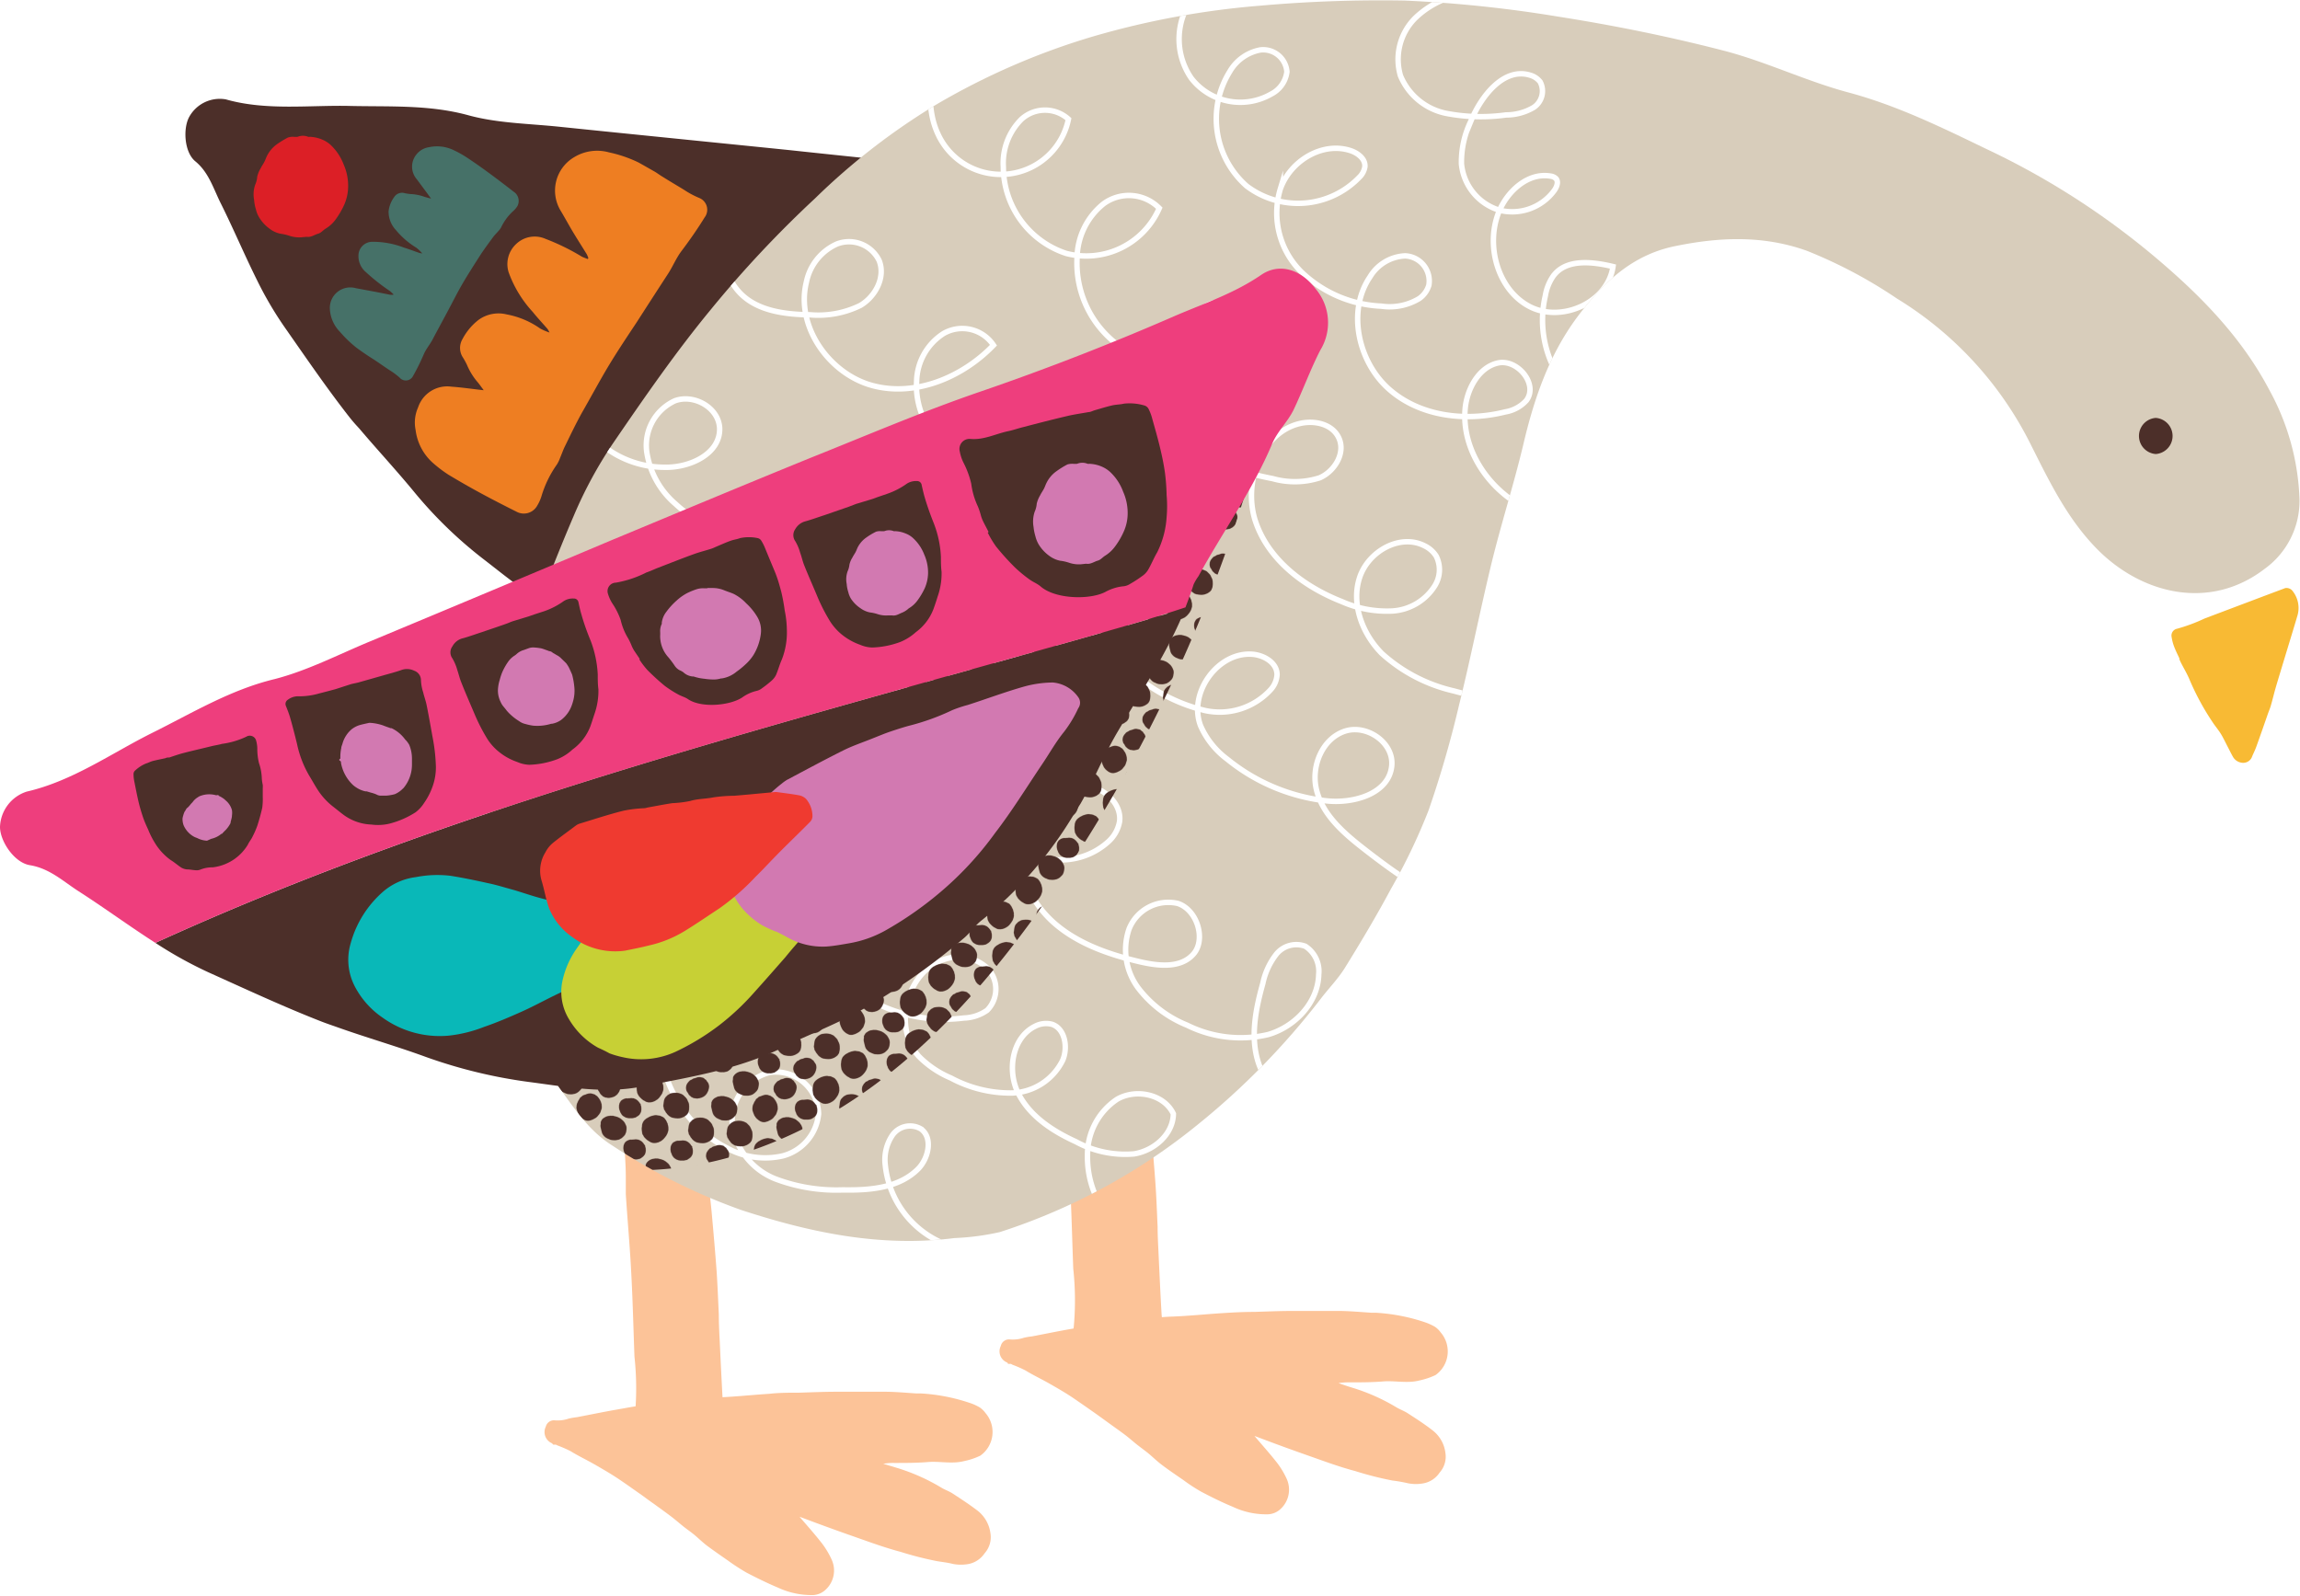 <?xml version="1.0" encoding="UTF-8"?><svg xmlns="http://www.w3.org/2000/svg" xmlns:xlink="http://www.w3.org/1999/xlink" height="170.1" preserveAspectRatio="xMidYMid meet" version="1.0" viewBox="0.0 1.0 245.1 170.1" width="245.1" zoomAndPan="magnify"><defs><clipPath id="a" transform="translate(0 1.01)"><path d="M154.31,27c-.28-2.28-1.67-4-3.83-3.76-3.07.35-6-.19-9-.45-6.67-.56-13.27-1.4-19.84-2.52-5.63-1-11.34-1.48-17-2.11C97.83,17.41,91,16.73,84.24,16c-8.24-.84-16.48-1.66-24.72-2.51-3.21-.33-6.52-.37-9.59-1.21-4.18-1.15-8.43-.9-12.68-1s-8.88.53-13.19-.7a3.72,3.72,0,0,0-3.88,1.84c-.7,1.23-.55,3.79.63,4.76,1.46,1.2,1.93,2.93,2.74,4.53,1.34,2.69,2.52,5.49,3.86,8.18a38.32,38.32,0,0,0,2.94,5c2.26,3.23,4.49,6.5,6.91,9.59.31.39.64.77,1,1.15,2,2.36,4.06,4.57,6,6.94a45.74,45.74,0,0,0,7.48,7.18c2.78,2.15,5.49,4.47,8.88,5.56,4.65,1.51,9.25,3.22,14.27,3.21,2.42.14,4.82.42,7.24.4A60.72,60.72,0,0,0,94.2,67.43c.8-.17,1.57-.61,2.36-.74a38.24,38.24,0,0,0,12.79-5c.33-.18.64-.38,1-.58,2.19-1.4,4.22-3.14,6.44-4.53,3.93-2.45,8-4.65,11.57-7.7.61-.52,1.21-1.05,1.78-1.63a4.65,4.65,0,0,1,.78-.48c4.13-2.76,8.56-5,12.45-8.18,1-.82,2.3-1.18,3.35-1.94,1.75-1.26,3.34-2.77,5.1-4A5.48,5.48,0,0,0,154.31,27Z" fill="#4c2f29"/></clipPath><clipPath id="b" transform="translate(0 1.01)"><path d="M211.6,15.83a82.53,82.53,0,0,1,18.69,12.1c4.56,3.91,8.69,8.21,11.54,13.62a25.94,25.94,0,0,1,3.22,11.71,8.94,8.94,0,0,1-3.68,7.33c-5.9,4.56-13.18,2.69-17.87-2.06-3.24-3.28-5.16-7.33-7.18-11.34a38.14,38.14,0,0,0-14.17-15.38,50.45,50.45,0,0,0-9.6-5.09c-4.65-1.67-9.34-1.47-14.08-.49-4.57.94-7.66,3.91-10.36,7.51-3.06,4.1-4.66,8.81-5.81,13.76-1,4.16-2.3,8.23-3.32,12.37-1.23,5.05-2.23,10.16-3.48,15.2a112.37,112.37,0,0,1-3.27,11.3,63.21,63.21,0,0,1-4,8.35c-1.53,2.86-3.2,5.66-4.91,8.42-.74,1.19-1.75,2.21-2.6,3.33a79.41,79.41,0,0,1-13,13.31,65,65,0,0,1-21.16,11.52,26.6,26.6,0,0,1-4.84.64c-7.84,1-15.32-.56-22.76-3a63.22,63.22,0,0,1-13.66-6.83c-2.89-1.79-4.47-4.63-6.43-7.18-2.65-3.45-3.76-7.58-5-11.7-2-6.8-1.83-13.77-1.61-20.72a39.64,39.64,0,0,1,3.08-12.9c1.9-4.91,3.74-9.85,5.82-14.69a45.32,45.32,0,0,1,4.17-7.69c3.34-4.88,6.71-9.76,10.46-14.3a118.57,118.57,0,0,1,11.07-11.8,70.78,70.78,0,0,1,12.92-10,75,75,0,0,1,16.72-7.26A89,89,0,0,1,134.24.6,145.23,145.23,0,0,1,149.7.05a137.12,137.12,0,0,1,16.4,1.72c5.91.93,11.8,2.12,17.59,3.62,4.52,1.17,8.8,3.26,13.31,4.46C202.14,11.23,206.86,13.54,211.6,15.83Z" fill="#d8cdbb"/></clipPath><pattern data-name="Unnamed Pattern 2" height="309.84" id="c" patternTransform="matrix(.03 .03 -.03 .03 86.1 -209.97)" patternUnits="userSpaceOnUse" preserveAspectRatio="xMidYMid meet" width="315" xlink:actuate="onLoad" xlink:show="other" xlink:type="simple" xmlns:xlink="http://www.w3.org/1999/xlink"><path d="M0 0H315V309.84H0z" fill="none"/><path d="M115.27,2.43a55.24,55.24,0,0,1,6,.76,58.8,58.8,0,0,1,6,2,6.23,6.23,0,0,0,1.36.5A4.84,4.84,0,0,1,131.51,7a12.09,12.09,0,0,0,1.52.89L134.82,9c.55.32,1.11.64,1.64,1A11.74,11.74,0,0,1,138,11.1c1.76,1.65,3.52,3.31,5.22,5A11,11,0,0,1,144.52,18c.48.76,1,1.51,1.39,2.31.79,1.57,1.51,3.17,2.24,4.76a14.6,14.6,0,0,1,.68,1.81,68.44,68.44,0,0,1,2,12.41,34,34,0,0,1-.81,9.3,29.34,29.34,0,0,1-1.43,4.8,28.24,28.24,0,0,1-9.47,13.39,20.21,20.21,0,0,1-8.39,3.53,4.8,4.8,0,0,0-.63.15c-5.18,1.85-10.59,1.87-16,1.66-2.33-.09-4.6-1.06-6.93-1.51A13.55,13.55,0,0,1,101.69,68c-3.78-2.82-7.68-5.53-10.48-9.47-1.18-1.66-2.62-3.14-3.82-4.79a19.83,19.83,0,0,1-1.78-3.23,25.74,25.74,0,0,1-1.17-3,21.23,21.23,0,0,1-1-7,36.34,36.34,0,0,1,1.51-9.21A62.29,62.29,0,0,1,87,25,55,55,0,0,1,92.62,14.9,18.89,18.89,0,0,1,98.2,9.64a15.7,15.7,0,0,0,2-1.65,16.69,16.69,0,0,1,6-3.31c1.53-.51,3.06-1,4.55-1.67A12.4,12.4,0,0,1,115.27,2.43Z" fill="#4c2f29"/><path d="M34.83,23.14c1.13,0,2.26,0,3.39,0a19.16,19.16,0,0,1,8,1.53c2.14.87,4.37,1.55,6.51,2.43,3.35,1.39,6,3.84,8.58,6.26a42.15,42.15,0,0,1,7.53,9.26,18.2,18.2,0,0,1,2.47,12.11,37.18,37.18,0,0,1-5,14.22,32.2,32.2,0,0,1-5.53,6.5,61.11,61.11,0,0,1-5.86,4.81c-3.09,2.31-6.33,4.29-10.3,4.67a1.57,1.57,0,0,0-.48.09c-1.72.8-3.58.54-5.38.74-2,.23-4-.48-5.94-.54a27.09,27.09,0,0,1-7.23-1.52,2.36,2.36,0,0,0-.63-.13,10.38,10.38,0,0,1-6.66-2.89,13.77,13.77,0,0,0-2.53-1.4,9.42,9.42,0,0,1-3.38-3.17c-1.29-1.91-2.74-3.73-4.19-5.53-3.54-4.35-5.94-9.1-5.68-14.89.05-1,0-2,0-3.07a11,11,0,0,1,1.06-5,2.09,2.09,0,0,0,.2-.77A15.71,15.71,0,0,1,7,39.52a53.4,53.4,0,0,1,6.88-8,34.68,34.68,0,0,1,7.23-5.11,49.47,49.47,0,0,1,7-2.82,15.62,15.62,0,0,1,4.47-.46c.75-.05,1.51,0,2.27,0Z" fill="#4c2f29"/><path d="M277.5,67.79A20.93,20.93,0,0,1,266.17,65c-3.77-2.19-7.5-4.45-11.14-6.84a14.52,14.52,0,0,1-4.82-4.7,23.67,23.67,0,0,0-3.32-3.65,4.12,4.12,0,0,1-.68-.89A19,19,0,0,1,244,37.75a36.84,36.84,0,0,1,2.94-10,13.53,13.53,0,0,1,1.43-2.32c.58-.85,1.3-1.6,1.83-2.47a18.82,18.82,0,0,1,4.21-4.64c.28-.24.5-.55.76-.82a7.31,7.31,0,0,1,1.35-1.37c3.27-2,6.46-4.11,9.88-5.77a33.72,33.72,0,0,1,12.71-3.32c3-.17,6-.57,9,.13a45.14,45.14,0,0,1,9.85,3.1,20.5,20.5,0,0,1,6.83,5.6c2.33,2.89,4.66,5.81,6,9.36a17.51,17.51,0,0,1,1.41,6.26c0,1.78.06,3.55,0,5.32A29.38,29.38,0,0,1,310,46.75a19.24,19.24,0,0,1-1.58,2.78A31.75,31.75,0,0,1,301.47,58c-.83.69-1.63,1.42-2.42,2.15-2.59,2.42-5.84,3.61-9.05,4.88-1.55.61-3.1,1.26-4.69,1.76A21.52,21.52,0,0,1,277.5,67.79Z" fill="#4c2f29"/><path d="M198.81,75.07c-.93.1-1.94.22-2.95.3a17.66,17.66,0,0,1-7-.92A26.52,26.52,0,0,0,184,73.38c-2.41-.3-4.3-1.59-6.26-2.81-2.54-1.59-4.23-4-5.89-6.34A14.59,14.59,0,0,1,170,59.8a22.27,22.27,0,0,1-1-5.39c-.1-2.8-.79-5.65.6-8.42a13.7,13.7,0,0,0,1.2-4.51c.21-1.81,1.25-3.19,2-4.72.57-1.2,1.39-2.28,2-3.46s1-2.36,1.6-3.5a17.94,17.94,0,0,1,5.53-6.21,49.69,49.69,0,0,1,6.48-3.93,8.94,8.94,0,0,1,3.15-.39,13.26,13.26,0,0,0,2.38-.2,8.23,8.23,0,0,1,6,.23,2.37,2.37,0,0,0,.94.2,20.09,20.09,0,0,1,7.08,1.57A16.27,16.27,0,0,1,212.65,24c3.46,3,5.63,6.86,7.44,11a29.36,29.36,0,0,1,2.55,12.25,25.37,25.37,0,0,1-2.18,9.87A44.41,44.41,0,0,1,215.15,66a19.06,19.06,0,0,1-5.31,4.66c-1.45.92-2.57,2.39-4.3,2.82C203.32,74,201.35,75.53,198.81,75.07Z" fill="#4c2f29"/><path d="M192,295.71c-3.61-.41-6.92-.73-9.95-2.39-1.36-.74-2.91-1.13-4.3-1.84a26.7,26.7,0,0,1-12.5-12.82,6.75,6.75,0,0,1-.48-1.37c-.5-2.3-1.35-4.57-1-7a28.11,28.11,0,0,1,.82-3.61c.31-1.08.7-2.15,1.11-3.2a10.6,10.6,0,0,1,.81-1.57c.37-.65.84-1.25,1.16-1.93a6.77,6.77,0,0,1,2.09-2.37,24.08,24.08,0,0,0,3-3.36c.7-.81,1.41-1.61,2.12-2.41a4.38,4.38,0,0,0,.66-.71c1.34-2.4,3.72-3.72,5.74-5.39a15.4,15.4,0,0,1,3.91-1.89c5.51-2.33,11.17-1.85,16.85-.79.66.13,1.26.49,2-.07.42-.33,1-.05,1.06.57s.5.77.94,1a29.21,29.21,0,0,1,5.77,3.54c.79.64,1.53,1.34,2.26,2.06,3.25,3.2,5.76,6.88,6.63,11.43a19.7,19.7,0,0,1,.3,5.78c-.32,2.77-1,5.5-1.61,8.24a2.18,2.18,0,0,1-.3.74c-1.78,2.75-3.19,5.75-5.65,8-1.5,1.39-2.88,2.91-4.32,4.37a7.68,7.68,0,0,1-.59.55,26.83,26.83,0,0,1-11.77,5.78C195.1,295.41,193.43,295.53,192,295.71Z" fill="#4c2f29"/><path d="M190.5,160.49a57.78,57.78,0,0,1,6.05.75,61.64,61.64,0,0,1,6,2,5.5,5.5,0,0,0,1.35.49,5,5,0,0,1,2.88,1.35,10.81,10.81,0,0,0,1.52.89l1.79,1.06c.54.33,1.1.64,1.64,1a10.81,10.81,0,0,1,1.56,1.12c1.77,1.65,3.52,3.31,5.22,5a10.52,10.52,0,0,1,1.27,1.86,25.8,25.8,0,0,1,1.4,2.31c.78,1.57,1.51,3.16,2.23,4.76a13.16,13.16,0,0,1,.68,1.81,68.44,68.44,0,0,1,2,12.41,33.69,33.69,0,0,1-.8,9.3,30.36,30.36,0,0,1-1.43,4.8,28.26,28.26,0,0,1-9.48,13.39,20.28,20.28,0,0,1-8.38,3.52,4.47,4.47,0,0,0-.63.16c-5.19,1.84-10.59,1.87-16,1.66-2.32-.09-4.6-1.07-6.92-1.51a13.6,13.6,0,0,1-5.52-2.6c-3.78-2.81-7.68-5.53-10.48-9.46-1.18-1.66-2.61-3.14-3.81-4.79a20.25,20.25,0,0,1-1.78-3.23,22.6,22.6,0,0,1-1.17-3,21.27,21.27,0,0,1-1-7,36.94,36.94,0,0,1,1.51-9.22,65.64,65.64,0,0,1,2-6.28A54.4,54.4,0,0,1,167.85,173a18.68,18.68,0,0,1,5.59-5.26,16.44,16.44,0,0,0,2-1.65,16.46,16.46,0,0,1,6-3.31c1.53-.51,3.05-1.06,4.54-1.67A12.21,12.21,0,0,1,190.5,160.49Z" fill="#4c2f29"/><path d="M275.83,85.87c1.13,0,2.27,0,3.4,0a19.12,19.12,0,0,1,8,1.53c2.15.87,4.37,1.55,6.51,2.43,3.36,1.39,6,3.84,8.58,6.26a42.49,42.49,0,0,1,7.54,9.26,18.25,18.25,0,0,1,2.46,12.11,37.16,37.16,0,0,1-5,14.22,31.93,31.93,0,0,1-5.54,6.5,62.25,62.25,0,0,1-5.85,4.81c-3.1,2.31-6.34,4.29-10.31,4.67a1.24,1.24,0,0,0-.47.1c-1.73.79-3.58.53-5.39.73-2,.23-3.95-.48-5.93-.54a27.17,27.17,0,0,1-7.24-1.52,2.28,2.28,0,0,0-.63-.13,10.33,10.33,0,0,1-6.65-2.89,13.86,13.86,0,0,0-2.54-1.4,9.41,9.41,0,0,1-3.38-3.17c-1.29-1.91-2.73-3.73-4.19-5.53-3.53-4.35-5.94-9.1-5.67-14.89,0-1,0-2,0-3.07a11,11,0,0,1,1.05-5,2.32,2.32,0,0,0,.21-.77,15.69,15.69,0,0,1,3.22-7.3,54,54,0,0,1,6.88-8,34.68,34.68,0,0,1,7.23-5.11,50,50,0,0,1,7-2.82,15.65,15.65,0,0,1,4.47-.46c.76,0,1.51,0,2.27,0Z" fill="#4c2f29"/><path d="M115.81,299.44a20.93,20.93,0,0,1-11.33-2.76c-3.77-2.18-7.5-4.45-11.14-6.84a14.52,14.52,0,0,1-4.82-4.7,24.12,24.12,0,0,0-3.31-3.65,3.87,3.87,0,0,1-.69-.89,19,19,0,0,1-2.25-11.2,36.84,36.84,0,0,1,2.94-10,13.53,13.53,0,0,1,1.43-2.32c.58-.84,1.31-1.59,1.83-2.47A18.82,18.82,0,0,1,92.68,250c.28-.24.5-.55.76-.82a7.31,7.31,0,0,1,1.35-1.37c3.27-2,6.46-4.11,9.88-5.77a33.72,33.72,0,0,1,12.71-3.32c3-.17,6-.57,9,.13a45.78,45.78,0,0,1,9.84,3.1,20.5,20.5,0,0,1,6.83,5.6c2.33,2.89,4.66,5.81,6,9.36a17.51,17.51,0,0,1,1.41,6.26c0,1.78.06,3.55,0,5.32a29.33,29.33,0,0,1-2.18,9.91,19.34,19.34,0,0,1-1.58,2.79,31.71,31.71,0,0,1-6.93,8.45c-.83.69-1.63,1.42-2.42,2.15-2.59,2.42-5.84,3.61-9,4.88-1.56.61-3.11,1.26-4.7,1.76A21.52,21.52,0,0,1,115.81,299.44Z" fill="#4c2f29"/><path d="M40.75,231c-.92.1-1.93.22-2.94.31a17.88,17.88,0,0,1-7-.93,26.34,26.34,0,0,0-4.89-1.07c-2.41-.29-4.3-1.59-6.26-2.81-2.54-1.59-4.23-4-5.89-6.34A14.59,14.59,0,0,1,12,215.72a23.29,23.29,0,0,1-1-5.38c-.09-2.81-.79-5.66.6-8.43a13.46,13.46,0,0,0,1.2-4.51c.21-1.81,1.26-3.18,2-4.72.57-1.2,1.39-2.28,2-3.46s1-2.36,1.6-3.5a17.92,17.92,0,0,1,5.52-6.21,49.14,49.14,0,0,1,6.49-3.93,9.15,9.15,0,0,1,3.15-.39,13.15,13.15,0,0,0,2.37-.2,8.28,8.28,0,0,1,6,.23,2.38,2.38,0,0,0,1,.2A20.31,20.31,0,0,1,49.82,177a16.27,16.27,0,0,1,4.77,2.94c3.47,3,5.64,6.86,7.44,11a29.21,29.21,0,0,1,2.55,12.25,25.37,25.37,0,0,1-2.18,9.87,44.37,44.37,0,0,1-5.3,8.84,19.3,19.3,0,0,1-5.32,4.67c-1.45.91-2.57,2.39-4.29,2.81C45.27,229.93,43.29,231.45,40.75,231Z" fill="#4c2f29"/><path d="M111,230.25c-3.61-.42-6.92-.74-10-2.4-1.36-.74-2.91-1.13-4.29-1.84A26.67,26.67,0,0,1,84.2,213.19a6.75,6.75,0,0,1-.48-1.37c-.49-2.3-1.35-4.56-1-7a26.05,26.05,0,0,1,.82-3.6c.3-1.09.7-2.16,1.1-3.21a11.65,11.65,0,0,1,.81-1.57c.38-.65.85-1.25,1.17-1.93a6.74,6.74,0,0,1,2.08-2.37,24.14,24.14,0,0,0,3-3.36l2.12-2.41a5.43,5.43,0,0,0,.66-.7c1.33-2.41,3.72-3.73,5.73-5.4a15.54,15.54,0,0,1,3.91-1.88c5.52-2.33,11.17-1.86,16.85-.79.66.12,1.27.49,2-.08.42-.33,1-.05,1.07.57s.49.77.93,1a29.39,29.39,0,0,1,5.77,3.54c.79.64,1.54,1.35,2.26,2.06,3.26,3.2,5.76,6.88,6.64,11.43a19.41,19.41,0,0,1,.29,5.79c-.31,2.77-1,5.49-1.6,8.23a2.25,2.25,0,0,1-.31.75c-1.77,2.74-3.18,5.74-5.64,8-1.51,1.39-2.89,2.91-4.33,4.37a7.68,7.68,0,0,1-.59.55,26.81,26.81,0,0,1-11.76,5.79C114,229.94,112.35,230.07,111,230.25Z" fill="#4c2f29"/><path d="M109.42,97.21a55.23,55.23,0,0,1,6,.75,58.87,58.87,0,0,1,6,2,5.72,5.72,0,0,0,1.36.49,5,5,0,0,1,2.87,1.34,11,11,0,0,0,1.52.9l1.79,1.06c.55.33,1.11.64,1.64,1a10.9,10.9,0,0,1,1.57,1.12c1.76,1.65,3.52,3.31,5.22,5a12.1,12.1,0,0,1,1.27,1.85c.48.77,1,1.51,1.39,2.32.79,1.57,1.51,3.16,2.24,4.76a14,14,0,0,1,.68,1.81,68.44,68.44,0,0,1,2,12.41,34.08,34.08,0,0,1-.81,9.3,29.34,29.34,0,0,1-1.43,4.8,28.24,28.24,0,0,1-9.47,13.39,20.32,20.32,0,0,1-8.39,3.52,4.85,4.85,0,0,0-.63.16c-5.18,1.84-10.59,1.87-16,1.66-2.33-.09-4.6-1.07-6.93-1.51a13.56,13.56,0,0,1-5.51-2.6c-3.78-2.81-7.68-5.53-10.48-9.46-1.18-1.66-2.62-3.14-3.82-4.79a20.25,20.25,0,0,1-1.78-3.23,24.07,24.07,0,0,1-1.17-3,21.26,21.26,0,0,1-1-7,36.49,36.49,0,0,1,1.51-9.22,64,64,0,0,1,2-6.29,54.06,54.06,0,0,1,5.66-10.12,18.76,18.76,0,0,1,5.58-5.26,15.7,15.7,0,0,0,2-1.65,16.54,16.54,0,0,1,6-3.31c1.53-.51,3.06-1.06,4.55-1.67A12,12,0,0,1,109.42,97.21Z" fill="#4c2f29"/><path d="M187.65,85.87c1.13,0,2.26,0,3.4,0a19.12,19.12,0,0,1,8,1.53c2.14.87,4.37,1.55,6.51,2.43,3.35,1.39,6,3.84,8.58,6.26a42.15,42.15,0,0,1,7.53,9.26,18.2,18.2,0,0,1,2.47,12.11,37,37,0,0,1-5,14.22,31.88,31.88,0,0,1-5.53,6.5,61.11,61.11,0,0,1-5.86,4.81c-3.09,2.31-6.33,4.29-10.3,4.67a1.33,1.33,0,0,0-.48.1c-1.72.79-3.58.53-5.38.73-2,.23-3.95-.48-5.93-.54a27.17,27.17,0,0,1-7.24-1.52,2.36,2.36,0,0,0-.63-.13,10.38,10.38,0,0,1-6.66-2.89,13.77,13.77,0,0,0-2.53-1.4,9.33,9.33,0,0,1-3.38-3.17c-1.29-1.91-2.73-3.73-4.19-5.53-3.54-4.35-5.94-9.1-5.68-14.89,0-1,0-2,0-3.07a11,11,0,0,1,1-5,2.32,2.32,0,0,0,.21-.77,15.59,15.59,0,0,1,3.22-7.3,53.4,53.4,0,0,1,6.88-8,34.68,34.68,0,0,1,7.23-5.11,50,50,0,0,1,7-2.82,15.65,15.65,0,0,1,4.47-.46c.75,0,1.51,0,2.27,0Z" fill="#4c2f29"/><path d="M63.86,258.42c.51,1,1,2,1.55,3a19.09,19.09,0,0,1,2.31,7.84c.2,2.31.61,4.6.8,6.91.3,3.61-.7,7.06-1.65,10.49a42.29,42.29,0,0,1-4.81,10.92,18.21,18.21,0,0,1-9.65,7.72,37.16,37.16,0,0,1-14.95,2,32.22,32.22,0,0,1-8.31-2,59.69,59.69,0,0,1-7-3c-3.46-1.7-6.71-3.68-8.85-7a1.63,1.63,0,0,0-.3-.38c-1.5-1.17-2.12-2.94-3.12-4.45-1.13-1.72-1.37-3.73-2.22-5.53a27.13,27.13,0,0,1-1.95-7.13,2.26,2.26,0,0,0-.17-.63A10.36,10.36,0,0,1,5.11,270a14,14,0,0,0,.1-2.9,9.3,9.3,0,0,1,1.27-4.45c1.12-2,2.08-4.14,3-6.26,2.26-5.12,5.4-9.43,10.67-11.84.93-.42,1.81-.95,2.71-1.43a10.89,10.89,0,0,1,4.95-1.35,2.66,2.66,0,0,0,.78-.17c2.61-1,5.26-.83,8-.46a53.73,53.73,0,0,1,10.29,2.45,35,35,0,0,1,7.85,4.11,50.26,50.26,0,0,1,5.71,5,15.86,15.86,0,0,1,2.44,3.77c.39.64.7,1.34,1,2Z" fill="#4c2f29"/><path d="M271.64,295.47a20.91,20.91,0,0,1-11.32-2.75c-3.77-2.19-7.5-4.46-11.14-6.85a14.49,14.49,0,0,1-4.82-4.69,23.78,23.78,0,0,0-3.32-3.66,4.07,4.07,0,0,1-.68-.88,19,19,0,0,1-2.25-11.2,36.91,36.91,0,0,1,2.94-10,13.93,13.93,0,0,1,1.43-2.32c.58-.84,1.3-1.59,1.83-2.47a19.18,19.18,0,0,1,4.21-4.64c.28-.24.5-.55.76-.82a7.62,7.62,0,0,1,1.35-1.37c3.27-2,6.46-4.11,9.88-5.77a33.48,33.48,0,0,1,12.71-3.31c3-.18,6-.57,9,.12a45.17,45.17,0,0,1,9.85,3.11,20.35,20.35,0,0,1,6.83,5.59c2.33,2.9,4.66,5.81,6,9.36a17.51,17.51,0,0,1,1.41,6.27c0,1.77.06,3.54,0,5.32a29.27,29.27,0,0,1-2.18,9.9,18.82,18.82,0,0,1-1.58,2.79,31.71,31.71,0,0,1-6.93,8.45c-.83.69-1.63,1.42-2.42,2.16-2.59,2.41-5.84,3.6-9.05,4.87-1.55.61-3.1,1.26-4.69,1.77A21.76,21.76,0,0,1,271.64,295.47Z" fill="#4c2f29"/><path d="M40.14,160.13c-.93.1-1.94.22-3,.31a17.83,17.83,0,0,1-7-.93,26.52,26.52,0,0,0-4.89-1.07c-2.41-.29-4.3-1.59-6.27-2.81-2.53-1.59-4.22-4-5.88-6.33a14.78,14.78,0,0,1-1.84-4.44,22.66,22.66,0,0,1-1-5.38c-.1-2.81-.8-5.65.6-8.43a13.57,13.57,0,0,0,1.2-4.51c.21-1.81,1.25-3.18,2-4.72.57-1.2,1.39-2.28,2-3.46s1-2.36,1.6-3.5a18,18,0,0,1,5.52-6.21,49.14,49.14,0,0,1,6.49-3.93,9.18,9.18,0,0,1,3.15-.39,12.41,12.41,0,0,0,2.38-.19,8.23,8.23,0,0,1,6,.22,2.33,2.33,0,0,0,.94.2,20.21,20.21,0,0,1,7.07,1.57A16.23,16.23,0,0,1,54,109.07c3.47,3,5.64,6.86,7.44,11A29.22,29.22,0,0,1,64,132.35a25.17,25.17,0,0,1-2.17,9.86,44.41,44.41,0,0,1-5.31,8.84,19.26,19.26,0,0,1-5.31,4.67c-1.45.91-2.57,2.39-4.3,2.81C44.65,159.07,42.68,160.59,40.14,160.13Z" fill="#4c2f29"/><path d="M277.65,214c-3.61-.41-6.92-.73-9.95-2.39-1.36-.74-2.91-1.14-4.3-1.84a26.69,26.69,0,0,1-12.5-12.82,6.23,6.23,0,0,1-.49-1.37c-.49-2.3-1.34-4.57-1-7a28.11,28.11,0,0,1,.82-3.61c.31-1.08.7-2.15,1.11-3.2a11.59,11.59,0,0,1,.8-1.57c.38-.65.85-1.25,1.17-1.93a6.75,6.75,0,0,1,2.08-2.37,23.52,23.52,0,0,0,3-3.36c.7-.81,1.41-1.61,2.12-2.41a4.88,4.88,0,0,0,.66-.71c1.33-2.41,3.72-3.72,5.73-5.39a15.63,15.63,0,0,1,3.92-1.89c5.51-2.33,11.17-1.86,16.84-.79.66.13,1.27.49,2-.07.41-.33,1-.05,1.06.56s.5.78.93,1a28.64,28.64,0,0,1,5.77,3.54,29.49,29.49,0,0,1,2.27,2.06c3.25,3.2,5.76,6.88,6.63,11.43a19.69,19.69,0,0,1,.3,5.78c-.32,2.77-1,5.5-1.61,8.24a2.18,2.18,0,0,1-.3.74c-1.78,2.75-3.19,5.75-5.65,8-1.5,1.39-2.89,2.91-4.32,4.37-.19.19-.39.38-.59.55a26.83,26.83,0,0,1-11.77,5.78C280.71,213.68,279,213.81,277.65,214Z" fill="#4c2f29"/></pattern></defs><g data-name="Layer 2"><g data-name="Layer 1"><g><path d="M154.31,27c-.28-2.28-1.67-4-3.83-3.76-3.07.35-6-.19-9-.45-6.67-.56-13.27-1.4-19.84-2.52-5.63-1-11.34-1.48-17-2.11C97.83,17.41,91,16.73,84.24,16c-8.24-.84-16.48-1.66-24.72-2.51-3.21-.33-6.52-.37-9.59-1.21-4.18-1.15-8.43-.9-12.68-1s-8.88.53-13.19-.7a3.72,3.72,0,0,0-3.88,1.84c-.7,1.23-.55,3.79.63,4.76,1.46,1.2,1.93,2.93,2.74,4.53,1.34,2.69,2.52,5.49,3.86,8.18a38.32,38.32,0,0,0,2.94,5c2.26,3.23,4.49,6.5,6.91,9.59.31.39.64.77,1,1.15,2,2.36,4.06,4.57,6,6.94a45.74,45.74,0,0,0,7.48,7.18c2.78,2.15,5.49,4.47,8.88,5.56,4.65,1.51,9.25,3.22,14.27,3.21,2.42.14,4.82.42,7.24.4A60.72,60.72,0,0,0,94.2,67.43c.8-.17,1.57-.61,2.36-.74a38.24,38.24,0,0,0,12.79-5c.33-.18.64-.38,1-.58,2.19-1.4,4.22-3.14,6.44-4.53,3.93-2.45,8-4.65,11.57-7.7.61-.52,1.21-1.05,1.78-1.63a4.65,4.65,0,0,1,.78-.48c4.13-2.76,8.56-5,12.45-8.18,1-.82,2.3-1.18,3.35-1.94,1.75-1.26,3.34-2.77,5.1-4A5.48,5.48,0,0,0,154.31,27Z" fill="#4c2f29" transform="translate(0 1.01)"/></g><g clip-path="url(#a)"><g><path d="M45.94,21.16c-.29-.08-.55-.14-.81-.23a5,5,0,0,0-1.41-.26,5.81,5.81,0,0,1-.58-.09A1,1,0,0,0,42,21a3.18,3.18,0,0,0-.59,1.51,2.86,2.86,0,0,0,.78,2,8.66,8.66,0,0,0,2.19,1.89A4.6,4.6,0,0,1,45,27a2.85,2.85,0,0,1-.3-.05c-.55-.19-1.1-.4-1.65-.57a9.19,9.19,0,0,0-3.35-.62,1.48,1.48,0,0,0-1.48,1.22A2.22,2.22,0,0,0,39,29a21,21,0,0,0,2.54,2c.13.1.25.23.38.34l0,.07c-.11,0-.21,0-.32,0-.61-.12-1.22-.25-1.83-.36L37.9,30.7a2.18,2.18,0,0,0-2.75,2.18,3.76,3.76,0,0,0,1.07,2.47A12.93,12.93,0,0,0,38,37.06c.41.3.83.59,1.25.87l.64.41c.53.35,1.05.72,1.59,1.08a7.74,7.74,0,0,1,1.11.82.86.86,0,0,0,1.4-.13,23.14,23.14,0,0,0,1.16-2.34c.23-.54.61-1,.88-1.47.57-1.09,1.16-2.16,1.74-3.25s1-1.94,1.55-2.88,1.23-2,1.87-3c.44-.67.91-1.3,1.38-1.94.16-.21.36-.4.53-.6a2.12,2.12,0,0,0,.29-.38,5.61,5.61,0,0,1,1.35-1.81,2.24,2.24,0,0,0,.41-.51,1.17,1.17,0,0,0-.43-1.52c-.83-.65-1.66-1.28-2.5-1.9s-1.62-1.17-2.45-1.72A11.2,11.2,0,0,0,48.36,16a4.07,4.07,0,0,0-2.65-.32,2.08,2.08,0,0,0-1.29.72,2.05,2.05,0,0,0,0,2.7C44.92,19.78,45.43,20.45,45.94,21.16Z" fill="#467168" transform="translate(0 1.01)"/></g><g><path d="M51.55,41.58c-.26-.34-.47-.66-.72-.94a7,7,0,0,1-1.07-1.77,7.83,7.83,0,0,0-.41-.75,1.85,1.85,0,0,1-.06-2A6.28,6.28,0,0,1,51,34.08a3.63,3.63,0,0,1,3-.58A9.06,9.06,0,0,1,57.56,35a5.68,5.68,0,0,0,1,.43,2.9,2.9,0,0,0-.22-.39c-.53-.61-1.08-1.2-1.59-1.83A12.4,12.4,0,0,1,54.2,29,2.92,2.92,0,0,1,55,26a2.85,2.85,0,0,1,3.14-.55A23.73,23.73,0,0,1,62,27.34c.2.1.42.17.63.26l.07-.1a2.77,2.77,0,0,0-.18-.43c-.47-.76-.95-1.51-1.41-2.27s-.91-1.6-1.38-2.38a4.13,4.13,0,0,1,1.41-5.65,4.71,4.71,0,0,1,3.76-.54,13.78,13.78,0,0,1,3.13,1.07c.6.33,1.18.67,1.77,1,.29.18.57.39.86.56.73.46,1.48.9,2.22,1.35a9.55,9.55,0,0,0,1.64.88,1.35,1.35,0,0,1,.57,2.07c-.76,1.23-1.58,2.41-2.44,3.55-.59.77-.94,1.66-1.46,2.46q-1.66,2.55-3.31,5.12c-1,1.51-2,3-2.94,4.55S63,42.26,62,44c-.64,1.16-1.21,2.35-1.79,3.54-.2.4-.34.82-.52,1.24a3.57,3.57,0,0,1-.34.71,11.59,11.59,0,0,0-1.65,3.39,4.5,4.5,0,0,1-.45,1,1.63,1.63,0,0,1-2.2.65c-1.26-.63-2.51-1.27-3.75-1.94s-2.35-1.31-3.5-2a13.64,13.64,0,0,1-1.73-1.32,5.6,5.6,0,0,1-1.78-3.45,3.94,3.94,0,0,1,.26-2.4A3.27,3.27,0,0,1,48.1,41.2C49.23,41.28,50.36,41.45,51.55,41.58Z" fill="#ee7e22" transform="translate(0 1.01)"/></g></g><g><path d="M74.15,118.37a1.79,1.79,0,0,1,1.15,1.72c.06,2,.13,4,.24,5.92.06,1.14.22,2.28.32,3.42.18,2,.36,4.06.51,6.09.1,1.53.16,3.06.23,4.59,0,.95.05,1.91.1,2.86q.14,3.1.31,6.21a15.5,15.5,0,0,0,.21,1.8,1.06,1.06,0,0,1-.53,1.21,2.61,2.61,0,0,1-.85.39c-1.82.29-3.64.57-5.46.8a2.69,2.69,0,0,1-2.12-.55,1.52,1.52,0,0,1-.65-1.49,31.37,31.37,0,0,0,0-6.78c-.11-3-.18-5.93-.34-8.89-.14-2.8-.4-5.59-.58-8.39,0-.6,0-1.21,0-1.82,0-1.33-.12-2.67-.18-4a2.94,2.94,0,0,1,.49-2,2.23,2.23,0,0,1,1.62-1c1.34-.12,2.68-.24,4-.29A7.58,7.58,0,0,1,74.15,118.37Z" fill="#fcc398" transform="translate(0 1.01)"/></g><g><path d="M120.91,109a1.79,1.79,0,0,1,1.15,1.72c.06,2,.13,4,.24,5.92.06,1.14.22,2.28.32,3.42.18,2,.37,4.06.51,6.09.11,1.53.16,3.06.23,4.59,0,.95.06,1.91.1,2.86.1,2.07.19,4.14.31,6.21a13.61,13.61,0,0,0,.22,1.8,1.08,1.08,0,0,1-.54,1.21,2.84,2.84,0,0,1-.85.39c-1.81.29-3.63.57-5.46.8a2.7,2.7,0,0,1-2.12-.55,1.53,1.53,0,0,1-.65-1.49,31.37,31.37,0,0,0,0-6.78c-.11-3-.18-5.93-.33-8.89-.15-2.8-.4-5.59-.59-8.39,0-.61,0-1.21,0-1.82,0-1.34-.12-2.67-.18-4a2.94,2.94,0,0,1,.49-2,2.23,2.23,0,0,1,1.62-1c1.34-.12,2.68-.24,4-.29A7.46,7.46,0,0,1,120.91,109Z" fill="#fcc398" transform="translate(0 1.01)"/></g><g><path d="M211.6,15.83a82.53,82.53,0,0,1,18.69,12.1c4.56,3.91,8.69,8.21,11.54,13.62a25.94,25.94,0,0,1,3.22,11.71,8.94,8.94,0,0,1-3.68,7.33c-5.9,4.56-13.18,2.69-17.87-2.06-3.24-3.28-5.16-7.33-7.18-11.34a38.14,38.14,0,0,0-14.17-15.38,50.45,50.45,0,0,0-9.6-5.09c-4.65-1.67-9.34-1.47-14.08-.49-4.57.94-7.66,3.91-10.36,7.51-3.06,4.1-4.66,8.81-5.81,13.76-1,4.16-2.3,8.23-3.32,12.37-1.23,5.05-2.23,10.16-3.48,15.2a112.37,112.37,0,0,1-3.27,11.3,63.21,63.21,0,0,1-4,8.35c-1.53,2.86-3.2,5.66-4.91,8.42-.74,1.19-1.75,2.21-2.6,3.33a79.41,79.41,0,0,1-13,13.31,65,65,0,0,1-21.16,11.52,26.6,26.6,0,0,1-4.84.64c-7.84,1-15.32-.56-22.76-3a63.22,63.22,0,0,1-13.66-6.83c-2.89-1.79-4.47-4.63-6.43-7.18-2.65-3.45-3.76-7.58-5-11.7-2-6.8-1.83-13.77-1.61-20.72a39.64,39.64,0,0,1,3.08-12.9c1.9-4.91,3.74-9.85,5.82-14.69a45.32,45.32,0,0,1,4.17-7.69c3.34-4.88,6.71-9.76,10.46-14.3a118.57,118.57,0,0,1,11.07-11.8,70.78,70.78,0,0,1,12.92-10,75,75,0,0,1,16.72-7.26A89,89,0,0,1,134.24.6,145.23,145.23,0,0,1,149.7.05a137.12,137.12,0,0,1,16.4,1.72c5.91.93,11.8,2.12,17.59,3.62,4.52,1.17,8.8,3.26,13.31,4.46C202.14,11.23,206.86,13.54,211.6,15.83Z" fill="#d8cdbb" transform="translate(0 1.01)"/></g><g clip-path="url(#b)"><path d="M127.45-.66a7.34,7.34,0,0,0-.49,9A6.61,6.61,0,0,0,135.49,10a3.08,3.08,0,0,0,1.65-2.36,2.54,2.54,0,0,0-2.82-2.33,4.77,4.77,0,0,0-3.27,2.31,9.55,9.55,0,0,0,1.79,12.19,9.06,9.06,0,0,0,12-.91,2,2,0,0,0,.61-1.14c.07-.83-.74-1.45-1.51-1.71-3-1-6.44,1.07-7.5,4.08A8.83,8.83,0,0,0,138.71,29a13.13,13.13,0,0,0,8.49,3.62,6.09,6.09,0,0,0,4.07-.83,2.67,2.67,0,0,0,1-1.41,2.68,2.68,0,0,0-2.53-3.12A4.6,4.6,0,0,0,146,29.49c-2.49,3.65-1.26,9.1,2.05,12s8.13,3.46,12.36,2.4a3.88,3.88,0,0,0,2.25-1.22c1.3-1.73-.95-4.43-3-4s-3.35,2.76-3.53,4.94c-.35,4.22,2.37,8.31,6,10.3s8.08,2.12,12.13,1.21" fill="none" stroke="#fff" stroke-miterlimit="10" stroke-width=".58" transform="translate(0 1.01)"/><path d="M99.86,5.07c-.73,3.06-1.23,6.43.12,9.26a7.36,7.36,0,0,0,13.88-1.64,3.73,3.73,0,0,0-5,0,6.61,6.61,0,0,0-1.94,5.1A9.75,9.75,0,0,0,113.62,27a8.5,8.5,0,0,0,9.92-4.82,4.55,4.55,0,0,0-5.94-.47,7.52,7.52,0,0,0-2.82,5.76,10.89,10.89,0,0,0,4.32,9.26,10.41,10.41,0,0,0,10,1.21,4.88,4.88,0,0,0,2.8-2.45,2.48,2.48,0,0,0-1.15-3.24,3.07,3.07,0,0,0-2.58.59C124,35.5,122.88,42,125.86,46c2.26,3,6.1,4.3,9.76,5a8.69,8.69,0,0,0,5-.08c1.57-.67,2.76-2.58,2.09-4.17s-2.65-2-4.24-1.61c-4.11,1-6.06,6.42-4.65,10.5S139,62.54,143,64.11a11.87,11.87,0,0,0,5.36,1,5.75,5.75,0,0,0,4.56-2.72,3.23,3.23,0,0,0,.13-3.13,3,3,0,0,0-1.23-1.09c-2.59-1.34-6,.55-6.93,3.37s.29,6,2.36,8.09a17.12,17.12,0,0,0,7.68,4c4.58,1.27,9.63,1.69,13.92-.37" fill="none" stroke="#fff" stroke-miterlimit="10" stroke-width=".58" transform="translate(0 1.01)"/><path d="M77.42,21.65c-.5,3.2-.88,6.87,1.21,9.31,1.82,2.14,4.9,2.54,7.68,2.58a10.17,10.17,0,0,0,5.38-1c1.6-.95,2.7-3,2-4.77A3.57,3.57,0,0,0,89.17,26a5.7,5.7,0,0,0-3.24,4.07c-1.16,4.71,2.44,9.75,7,11s9.61-.83,12.94-4.29a4,4,0,0,0-5.31-1.25,6.21,6.21,0,0,0-2.88,5.11c-.3,5,4.08,9.32,8.83,10.72a10.55,10.55,0,0,0,6.24.14,6.28,6.28,0,0,0,4.24-4.4,5.53,5.53,0,0,0-4.62.21c-3.26,1.72-4,6.5-2.32,9.83s5.09,5.38,8.53,6.66a6.11,6.11,0,0,0,3.72.48,2.51,2.51,0,0,0,1.9-2.89,2.76,2.76,0,0,0-1-1.32,4.78,4.78,0,0,0-6.74,1.44,6.44,6.44,0,0,0,.38,6.32,15.59,15.59,0,0,0,4.67,4.55,17.86,17.86,0,0,0,6.92,3.34,7.35,7.35,0,0,0,7-2.25,2.6,2.6,0,0,0,.66-1.57c0-1.27-1.38-2.08-2.62-2.18-3.68-.29-6.87,4.11-5.53,7.62a8.88,8.88,0,0,0,2.84,3.56,20.38,20.38,0,0,0,10.53,4.44c2.91.33,6.69-.73,7-3.71.26-2.47-2.65-4.49-5-3.71s-3.57,3.62-3.06,6.06c.61,2.88,3.07,4.91,5.38,6.7,4.85,3.75,10.6,7.71,16.51,6.28" fill="none" stroke="#fff" stroke-miterlimit="10" stroke-width=".58" transform="translate(0 1.01)"/><path d="M61.81,38.83a7.44,7.44,0,0,0,1.5,7.81,10.53,10.53,0,0,0,7.45,3.15c2.69.09,6-1.4,5.93-4.15-.09-2.21-2.75-3.69-4.78-2.93a5.23,5.23,0,0,0-3,5.36A9.05,9.05,0,0,0,72,53.71a14.25,14.25,0,0,0,12.35,3.51,6.79,6.79,0,0,0,4.31-2.41c1-1.38,1-3.56-.24-4.65-2-1.67-5.06.4-5.88,2.88a9.41,9.41,0,0,0,1.25,8,12.1,12.1,0,0,0,6.64,4.71,9.9,9.9,0,0,0,6.43,0,6.4,6.4,0,0,0,4-4.87,3.29,3.29,0,0,0-4.12-.26,6.82,6.82,0,0,0-2.48,3.69c-1.07,3.29-.71,7.34,1.85,9.62,1.67,1.49,4,2,6.14,2.4a15.14,15.14,0,0,0,5.35.38,5.27,5.27,0,0,0,4.16-3.1,2.56,2.56,0,0,0-.26-2.49,2.64,2.64,0,0,0-1.33-.77c-2.54-.69-5.28,1-6.66,3.25s-1.67,5.09-1.74,7.78a9.4,9.4,0,0,0,.39,3.43,8.46,8.46,0,0,0,3.07,3.59,15,15,0,0,0,6.38,3.09,7.49,7.49,0,0,0,6.6-1.89,3.75,3.75,0,0,0,1.1-2.07c.2-1.68-1.25-3.18-2.84-3.64-3.27-.93-6.85,1.75-7.61,5.14s.86,7,3.42,9.28,6,3.45,9.3,4.21c2,.45,4.3.66,5.62-.87s.4-4.68-1.68-5.37A4.5,4.5,0,0,0,120.32,99a6.82,6.82,0,0,0,1,6.32,12.36,12.36,0,0,0,5.18,3.93,12.8,12.8,0,0,0,8.64,1c2.84-.82,5.32-3.39,5.39-6.41a3.17,3.17,0,0,0-1.43-3,2.74,2.74,0,0,0-3.09.85,7.61,7.61,0,0,0-1.44,3.13c-.76,2.71-1.33,5.62-.51,8.3s3.48,5,6.18,4.38" fill="none" stroke="#fff" stroke-miterlimit="10" stroke-width=".58" transform="translate(0 1.01)"/><path d="M86.69,97a11.64,11.64,0,0,0,5.45,9.24,16.44,16.44,0,0,0,10.56,2.25,4.56,4.56,0,0,0,2.5-.83,3.22,3.22,0,0,0,0-4.51,4.56,4.56,0,0,0-4.65-.88c-3.94,1.3-5.44,7.21-2.63,10.31a10.58,10.58,0,0,0,3.41,2.3,13.41,13.41,0,0,0,6.51,1.6,6.24,6.24,0,0,0,5.42-3.52c.57-1.39.22-3.37-1.18-3.81a2.52,2.52,0,0,0-1.8.23c-2.42,1.2-3,4.73-1.75,7.17s3.67,4,6.12,5.12a11,11,0,0,0,6.2,1.3c2.12-.34,4.16-2.08,4.19-4.27-1-2.11-4-2.71-6-1.55a7.09,7.09,0,0,0-3.15,5.94,10.15,10.15,0,0,0,6.26,9.61" fill="none" stroke="#fff" stroke-miterlimit="10" stroke-width=".58" transform="translate(0 1.01)"/><path d="M70.92,105.32c-2.34,6.24.65,14.05,6.51,17a8.42,8.42,0,0,0,6,.86,5.14,5.14,0,0,0,3.8-4.47,4.57,4.57,0,0,0-5.17-4.43,5.31,5.31,0,0,0-4,5.83,7.42,7.42,0,0,0,4.53,5.51,18.35,18.35,0,0,0,7.21,1.19c2.87.05,6-.18,8.06-2.26,1.11-1.15,1.57-3.31.28-4.24a2.3,2.3,0,0,0-3,.61,4.66,4.66,0,0,0-.8,3.25,10.17,10.17,0,0,0,5.67,8.1,13.57,13.57,0,0,0,10,.58" fill="none" stroke="#fff" stroke-miterlimit="10" stroke-width=".58" transform="translate(0 1.01)"/><path d="M134.65,45.74A155.9,155.9,0,0,1,111,96.64c-5.18,7.28-11.09,14.13-18.27,19.32S77,124.65,68.2,124.71c-3.85,0-8-.72-10.8-3.37-5-4.67-4-13.44.2-18.91s10.57-8.56,16.49-12A101.09,101.09,0,0,0,99.16,70.74C104.51,64.8,109,58,115.05,52.82c4.5-3.9,9.72-6.84,14.89-9.74,2.17-1.22,4.62-2.47,7-1.81a3,3,0,0,1-1.61,3.65" fill="url(#c)" transform="translate(0 1.01)"/><path d="M156.69-.72a9.5,9.5,0,0,0-5.88,2.64,6.21,6.21,0,0,0-1.57,6.14,6.73,6.73,0,0,0,4.81,4,19.58,19.58,0,0,0,6.44.18,5.79,5.79,0,0,0,2.93-.79,2.09,2.09,0,0,0,.71-2.73A2.06,2.06,0,0,0,163.05,8c-2.78-.85-5.18,2.17-6.31,4.91a10,10,0,0,0-1,4.54,5.73,5.73,0,0,0,4,4.93,5.56,5.56,0,0,0,5.9-2.1c.26-.37.47-.91.18-1.25a1,1,0,0,0-.58-.27c-2.41-.42-4.66,1.62-5.56,3.93-1.39,3.61,0,8.29,3.38,10s8.27-.45,8.83-4.29c-2.21-.53-5-.85-6.36,1a5.14,5.14,0,0,0-.85,2.11,11.39,11.39,0,0,0,1.09,8.05,7.74,7.74,0,0,0,6.71,4" fill="none" stroke="#fff" stroke-miterlimit="10" stroke-width=".58" transform="translate(0 1.01)"/></g><g><path d="M104.18,161c-.86-.66-1.77-1.25-2.67-1.84-.37-.24-.8-.38-1.18-.61a21.1,21.1,0,0,0-4.73-2.11L94.13,156a5.78,5.78,0,0,1,1.16-.09c1.21,0,2.42,0,3.63-.1s2.56.23,3.82-.1a7.34,7.34,0,0,0,1.73-.58,3.09,3.09,0,0,0,.55-4.54,2.58,2.58,0,0,0-.6-.59,5.25,5.25,0,0,0-1.11-.5,19.73,19.73,0,0,0-5.2-1l-.48,0c-1.08-.07-2.16-.17-3.25-.18-1.73,0-3.47,0-5.2,0-1.34,0-2.67.06-4,.1-1.07,0-2.14,0-3.2.12-1.86.12-3.71.32-5.56.39-2.38.08-4.71.51-7.06.73-1.27.12-2.53.37-3.79.59s-2.72.52-4.08.78a8.07,8.07,0,0,0-.88.15,3.59,3.59,0,0,1-1.45.19.9.9,0,0,0-1,.68,1.29,1.29,0,0,0,.64,1.75.71.71,0,0,1,.15.16h.29l.16.08a13.19,13.19,0,0,1,1.4.61c.82.51,1.7.92,2.55,1.41s1.74,1,2.59,1.57,1.62,1.13,2.43,1.69l.75.55c.77.55,1.54,1.1,2.3,1.67.46.34.9.73,1.36,1.1s.8.59,1.19.91.88.8,1.35,1.16c.75.56,1.52,1.09,2.28,1.62a22.18,22.18,0,0,0,1.94,1.26c1.09.57,2.21,1.12,3.35,1.6a8.5,8.5,0,0,0,3.79.8,2.09,2.09,0,0,0,1.22-.5,2.78,2.78,0,0,0,.73-3.27,9,9,0,0,0-1-1.69c-.77-1-1.61-1.93-2.43-2.89l1.87.7c1.17.43,2.35.86,3.52,1.27,1.78.62,3.55,1.29,5.37,1.77a35.94,35.94,0,0,0,3.92,1c.56.09,1.12.15,1.66.29a4.52,4.52,0,0,0,1.72,0,2.69,2.69,0,0,0,1.67-1.14,2.57,2.57,0,0,0,.62-2.1A3.65,3.65,0,0,0,104.18,161Z" fill="#fcc398" transform="translate(0 1.01)"/></g><g><path d="M152.68,152.45c-.85-.67-1.76-1.25-2.67-1.84-.37-.24-.79-.39-1.17-.61a20.85,20.85,0,0,0-4.73-2.11c-.49-.15-1-.32-1.47-.49a6.59,6.59,0,0,1,1.16-.08c1.21,0,2.42,0,3.62-.1s2.57.23,3.83-.1a7.82,7.82,0,0,0,1.73-.58,3.09,3.09,0,0,0,.54-4.55,2.4,2.4,0,0,0-.6-.59,6.17,6.17,0,0,0-1.11-.5,20,20,0,0,0-5.2-1l-.47,0c-1.08-.07-2.17-.17-3.25-.19-1.74,0-3.47,0-5.21,0-1.33,0-2.66.06-4,.1-1.07,0-2.14.05-3.21.12-1.85.11-3.7.31-5.56.38-2.37.09-4.7.52-7.06.74-1.27.12-2.53.37-3.79.59s-2.72.52-4.08.78a6.47,6.47,0,0,0-.88.15,3.74,3.74,0,0,1-1.45.18.9.9,0,0,0-1,.69,1.28,1.28,0,0,0,.64,1.75c.07,0,.11.13.14.16l.3,0,.16.09a13,13,0,0,1,1.39.61c.83.51,1.71.92,2.55,1.4s1.75,1,2.6,1.58,1.62,1.12,2.43,1.69l.75.54c.76.56,1.54,1.1,2.3,1.67.46.35.89.74,1.35,1.1s.81.6,1.19.92.88.8,1.36,1.16c.74.56,1.51,1.08,2.28,1.61a18.23,18.23,0,0,0,1.93,1.26c1.1.58,2.21,1.13,3.35,1.6a8.26,8.26,0,0,0,3.79.8,2.08,2.08,0,0,0,1.22-.49,2.8,2.8,0,0,0,.74-3.28,8.92,8.92,0,0,0-1-1.68c-.78-1-1.62-1.93-2.44-2.9l1.87.7c1.17.44,2.35.86,3.53,1.28,1.78.62,3.54,1.29,5.36,1.77a35.51,35.51,0,0,0,3.93,1,15.39,15.39,0,0,1,1.65.29,4.38,4.38,0,0,0,1.73,0,2.64,2.64,0,0,0,1.66-1.13,2.54,2.54,0,0,0,.62-2.1A3.56,3.56,0,0,0,152.68,152.45Z" fill="#fcc398" transform="translate(0 1.01)"/></g><g><path d="M232.27,70.21c-.2-.44-.42-.87-.59-1.32a5,5,0,0,1-.26-1A.74.74,0,0,1,232,67a18.11,18.11,0,0,0,2.93-1.09L238,64.75l3.84-1.45,1.68-.63a.82.82,0,0,1,.83.36,2.89,2.89,0,0,1,.46,2.63c-.52,1.75-1.06,3.5-1.59,5.25-.25.84-.51,1.67-.75,2.51-.17.6-.31,1.21-.49,1.81-.08.28-.2.55-.3.83-.4,1.15-.8,2.3-1.21,3.44-.13.37-.3.72-.46,1.08a1,1,0,0,1-1,.71,1.27,1.27,0,0,1-1.06-.65c-.2-.35-.37-.71-.56-1.07s-.45-.92-.72-1.36-.61-.83-.89-1.26a27.15,27.15,0,0,1-2.44-4.5c-.25-.62-.61-1.2-.91-1.8-.07-.13-.13-.28-.2-.42Z" fill="#f8ba34" transform="translate(0 1.01)"/></g><g><path d="M229.73,48.38a1.93,1.93,0,0,0,0-3.85,1.93,1.93,0,0,0,0,3.85Z" fill="#4c2f29" transform="translate(0 1.01)"/></g><g><path d="M116.94,67.56C83.05,77.2,48.65,85.82,16.56,100.48a43.84,43.84,0,0,0,5.61,3.12c4,1.8,7.94,3.64,12,5.23.51.2,1,.37,1.55.56,3.2,1.15,6.47,2.08,9.67,3.25a53.31,53.31,0,0,0,11.25,2.7c3.9.52,7.82,1.23,11.77.45,5.39-1.06,10.85-1.91,15.8-4.57,2.46-1.14,5-2.15,7.36-3.45A70,70,0,0,0,102.69,100c.7-.58,1.22-1.39,1.93-1.93a42.19,42.19,0,0,0,9.9-11.43c.22-.34.43-.69.63-1,1.41-2.46,2.47-5.14,3.91-7.59,2.55-4.35,5.39-8.54,7.27-13.25C123.23,65.76,120.08,66.67,116.94,67.56Z" fill="#4c2f29" transform="translate(0 1.01)"/></g><g><path d="M127.71,61.41c2.59-4.74,5.76-9.13,7.87-14.15.54-1.28,1.64-2.31,2.26-3.57,1-2.09,1.8-4.33,2.87-6.4a5.59,5.59,0,0,0-.53-6.54c-1.51-2-3.81-2.82-5.8-1.45-2.85,1.95-6,3-9.13,4.34q-10.31,4.5-20.93,8.14c-6.07,2.09-12,4.63-17.93,7-7.1,2.89-14.17,5.85-21.24,8.79Q52.28,63,39.41,68.36c-3.35,1.39-6.64,3.1-10.12,4-4.74,1.14-8.8,3.62-13.07,5.74S7.76,83.23,2.84,84.36A4.1,4.1,0,0,0,0,88.12c0,1.51,1.5,3.8,3.18,4.08,2.09.34,3.5,1.68,5.15,2.75,2.78,1.78,5.45,3.75,8.23,5.53C48.65,85.82,83.05,77.2,116.94,67.56c3.14-.89,6.29-1.8,9.39-2.84.31-.81.61-1.62.87-2.45A5.4,5.4,0,0,1,127.71,61.41Z" fill="#ee3e7d" transform="translate(0 1.01)"/></g><g><path d="M105.35,56.69c-.19-.38-.4-.76-.59-1.15a3.54,3.54,0,0,1-.22-.57,7.66,7.66,0,0,0-.33-1,8.07,8.07,0,0,1-.71-2.43,9.6,9.6,0,0,0-.81-2.21,4.39,4.39,0,0,1-.41-1.22,1.07,1.07,0,0,1,1.13-1.34c1.43.13,2.68-.54,4-.82.54-.11,1.06-.3,1.59-.43,1.57-.41,3.15-.82,4.73-1.19.75-.18,1.52-.28,2.27-.42.22,0,.43-.13.64-.19.63-.18,1.25-.38,1.87-.52.42-.1.86-.09,1.27-.19a5.54,5.54,0,0,1,2.22.21.74.74,0,0,1,.42.4,4.91,4.91,0,0,1,.37,1c.28,1,.57,2,.81,3s.41,1.82.54,2.73a21.71,21.71,0,0,1,.18,2.41,13.3,13.3,0,0,1,0,2.36,9.79,9.79,0,0,1-1,3.73c-.37.62-.63,1.3-1,1.92a2.17,2.17,0,0,1-.64.64,12.33,12.33,0,0,1-1.23.8,1.63,1.63,0,0,1-.68.26,5,5,0,0,0-2,.62c-1.67.85-5.32.76-6.88-.6-.35-.3-.81-.47-1.19-.75a14.83,14.83,0,0,1-1.56-1.29,26.59,26.59,0,0,1-2-2.22,10.78,10.78,0,0,1-.88-1.47Z" fill="#4c2f29" transform="translate(0 1.01)"/></g><g><path d="M68.17,70.21l-.6-.89a4,4,0,0,1-.24-.46,7.28,7.28,0,0,0-.37-.8,6.57,6.57,0,0,1-.82-2,7.56,7.56,0,0,0-.88-1.75,4,4,0,0,1-.46-1,.9.9,0,0,1,.82-1.22,11.45,11.45,0,0,0,3.27-1.09c.43-.14.85-.35,1.27-.51,1.28-.49,2.55-1,3.83-1.46.61-.22,1.24-.37,1.85-.57.18-.06.35-.15.52-.22.5-.21,1-.44,1.51-.62.33-.12.7-.16,1-.28a4.54,4.54,0,0,1,1.87,0,.59.59,0,0,1,.39.28,4.88,4.88,0,0,1,.4.79c.33.8.66,1.6,1,2.41s.52,1.47.72,2.22a18.86,18.86,0,0,1,.37,2,10.91,10.91,0,0,1,.23,2,8,8,0,0,1-.52,3.21c-.25.55-.4,1.14-.64,1.69a2,2,0,0,1-.47.6,12.05,12.05,0,0,1-1,.79,1.47,1.47,0,0,1-.54.28,4.27,4.27,0,0,0-1.58.71c-1.31.87-4.36,1.16-5.79.18-.32-.22-.72-.31-1.06-.51a11.79,11.79,0,0,1-1.42-.91A24.8,24.8,0,0,1,69,71.41a8.8,8.8,0,0,1-.87-1.14Z" fill="#4c2f29" transform="translate(0 1.01)"/></g><g><path d="M95.94,68.41a9.36,9.36,0,0,1-3,.59,3.51,3.51,0,0,1-1.28-.29,6.56,6.56,0,0,1-2-1.13,5.92,5.92,0,0,1-1.21-1.38,19.38,19.38,0,0,1-1.3-2.52c-.48-1.16-1-2.31-1.46-3.47-.17-.43-.26-.88-.42-1.31a5,5,0,0,0-.52-1.23,1.11,1.11,0,0,1,0-1.29,1.75,1.75,0,0,1,1.12-.84c.67-.19,1.32-.43,2-.65L90.44,54l.78-.3,1.62-.49c.21-.06.41-.14.62-.22l1.11-.38a8.07,8.07,0,0,0,2.08-1.08,1.83,1.83,0,0,1,1.06-.27.49.49,0,0,1,.51.43c.09.4.18.8.29,1.2.29,1,.62,1.92,1,2.87a11.29,11.29,0,0,1,.76,3.6c0,.53,0,1,.07,1.58a7.41,7.41,0,0,1-.41,2.6q-.21.68-.45,1.35a5.46,5.46,0,0,1-1.89,2.48A5.64,5.64,0,0,1,95.94,68.41Z" fill="#4c2f29" transform="translate(0 1.01)"/></g><g><path d="M59.4,80.9a9.31,9.31,0,0,1-3,.6,3.52,3.52,0,0,1-1.28-.3,6.32,6.32,0,0,1-2-1.12,5.6,5.6,0,0,1-1.22-1.39,19.81,19.81,0,0,1-1.29-2.51c-.49-1.16-1-2.31-1.46-3.48-.17-.42-.27-.87-.42-1.31a5.17,5.17,0,0,0-.52-1.23,1.08,1.08,0,0,1,0-1.28A1.72,1.72,0,0,1,49.39,68c.66-.19,1.32-.43,2-.65.84-.29,1.69-.57,2.53-.87.27-.09.52-.22.79-.3l1.61-.49.63-.22L58,65.13a8.07,8.07,0,0,0,2.08-1.08,1.8,1.8,0,0,1,1.05-.27.49.49,0,0,1,.52.43c.09.4.17.8.29,1.2.28,1,.61,1.92,1,2.86a11.69,11.69,0,0,1,.76,3.61c0,.53,0,1.05.07,1.57a7.43,7.43,0,0,1-.41,2.61c-.15.45-.29.9-.45,1.35A5.5,5.5,0,0,1,61,79.88,5.17,5.17,0,0,1,59.4,80.9Z" fill="#4c2f29" transform="translate(0 1.01)"/></g><g><path d="M28,84.88c0-.28,0-.56,0-.85a2.69,2.69,0,0,0,0-.4,4.14,4.14,0,0,1-.1-.68,5.59,5.59,0,0,0-.3-1.63,6.18,6.18,0,0,1-.18-1.54,3.41,3.41,0,0,0-.12-.84.7.7,0,0,0-1.06-.43,8.7,8.7,0,0,1-2.58.76c-.35.1-.7.15-1.05.23-1,.25-2.08.49-3.11.76-.49.13-1,.31-1.45.46-.14,0-.28,0-.43.08-.41.09-.83.17-1.24.27s-.52.21-.79.28a3.8,3.8,0,0,0-1.24.81.52.52,0,0,0-.12.36,4,4,0,0,0,.07.69c.13.66.26,1.33.41,2s.3,1.18.49,1.76.39,1,.6,1.46a8.78,8.78,0,0,0,.69,1.37,6.21,6.21,0,0,0,1.71,1.86c.4.24.75.56,1.14.81a1.53,1.53,0,0,0,.57.18c.31,0,.63.07.95.09a1.07,1.07,0,0,0,.47-.06,3.38,3.38,0,0,1,1.33-.25A5.05,5.05,0,0,0,26.42,90c.12-.28.34-.52.47-.8a9.56,9.56,0,0,0,.54-1.23c.2-.63.38-1.27.52-1.91A7.16,7.16,0,0,0,28,84.89Z" fill="#4c2f29" transform="translate(0 1.01)"/></g><g><path d="M41.48,87.78a9.48,9.48,0,0,0,2.81-1.22,3.81,3.81,0,0,0,.91-1,7.21,7.21,0,0,0,1-2.06,6,6,0,0,0,.25-1.84,19.13,19.13,0,0,0-.3-2.83c-.23-1.24-.44-2.48-.69-3.71-.09-.45-.26-.89-.36-1.33a4.71,4.71,0,0,1-.24-1.32,1.07,1.07,0,0,0-.73-1,1.74,1.74,0,0,0-1.38-.06c-.66.23-1.34.4-2,.59l-2.57.73c-.27.07-.55.11-.82.19l-1.61.52-.63.17L34,73.9a7.65,7.65,0,0,1-2.33.3,1.83,1.83,0,0,0-1,.37.53.53,0,0,0-.2.66c.15.38.3.76.42,1.15.29,1,.53,1.94.77,2.93A11.24,11.24,0,0,0,33,82.74c.27.44.52.9.8,1.34A7.21,7.21,0,0,0,35.55,86c.37.29.73.59,1.11.87a5.34,5.34,0,0,0,2.92,1A5.29,5.29,0,0,0,41.48,87.78Z" fill="#4c2f29" transform="translate(0 1.01)"/></g><g><path d="M115.74,60.07l-.55.06a3.25,3.25,0,0,1-1.31-.18,4.87,4.87,0,0,0-.92-.2,2.92,2.92,0,0,1-1.17-.54A4.14,4.14,0,0,1,110.68,58a3.15,3.15,0,0,1-.34-.85,5.35,5.35,0,0,1-.2-1,3.32,3.32,0,0,1,.12-1.62,2.54,2.54,0,0,0,.22-.86,3.11,3.11,0,0,1,.37-.9c.11-.23.26-.44.38-.66s.19-.46.3-.67a3.3,3.3,0,0,1,1-1.19,9.16,9.16,0,0,1,1.22-.76,1.84,1.84,0,0,1,.59-.07,2.12,2.12,0,0,0,.44,0,1.49,1.49,0,0,1,1.12,0,.57.57,0,0,0,.18,0,3.74,3.74,0,0,1,1.33.3,3.22,3.22,0,0,1,.89.57,5.48,5.48,0,0,1,1.39,2.11,5.58,5.58,0,0,1,.48,2.34,4.76,4.76,0,0,1-.41,1.89,8.14,8.14,0,0,1-1,1.69,3.74,3.74,0,0,1-1,.9c-.27.17-.48.45-.8.53S116.21,60.16,115.74,60.07Z" fill="#d279b1" transform="translate(0 1.01)"/></g><g><path d="M32.67,25.23l-.55.05a3.25,3.25,0,0,1-1.31-.17,4.9,4.9,0,0,0-.92-.21,2.85,2.85,0,0,1-1.17-.54,4.14,4.14,0,0,1-1.11-1.21,2.91,2.91,0,0,1-.34-.85,4.46,4.46,0,0,1-.19-1,3.15,3.15,0,0,1,.11-1.61,2.53,2.53,0,0,0,.22-.87,3.22,3.22,0,0,1,.37-.9c.11-.23.26-.43.38-.66s.19-.45.3-.67a3.38,3.38,0,0,1,1-1.19,10.24,10.24,0,0,1,1.22-.75,1.62,1.62,0,0,1,.59-.08,2.22,2.22,0,0,0,.45,0,1.5,1.5,0,0,1,1.12,0,.47.47,0,0,0,.17,0,3.74,3.74,0,0,1,1.33.3,3,3,0,0,1,.89.56,5.62,5.62,0,0,1,1.4,2.11,5.58,5.58,0,0,1,.47,2.35,4.92,4.92,0,0,1-.4,1.88,8.73,8.73,0,0,1-1,1.7,3.64,3.64,0,0,1-1,.89c-.28.17-.49.46-.81.54S33.14,25.31,32.67,25.23Z" fill="#dc1f26" transform="translate(0 1.01)"/></g><g><path d="M95.08,65.58l-.48,0a2.87,2.87,0,0,1-1.12-.15,4.11,4.11,0,0,0-.79-.17,2.59,2.59,0,0,1-1-.45,3.55,3.55,0,0,1-1-1,2.36,2.36,0,0,1-.29-.71,3.64,3.64,0,0,1-.17-.86,2.59,2.59,0,0,1,.09-1.35,2.27,2.27,0,0,0,.2-.72,2.32,2.32,0,0,1,.32-.76c.09-.19.22-.37.32-.55s.16-.38.26-.57a2.89,2.89,0,0,1,.88-1,7.49,7.49,0,0,1,1.05-.63,1.35,1.35,0,0,1,.5-.06,2.47,2.47,0,0,0,.39,0,1.33,1.33,0,0,1,1,0,.37.37,0,0,0,.15,0,3.21,3.21,0,0,1,1.14.26,2.41,2.41,0,0,1,.76.47,4.64,4.64,0,0,1,1.2,1.76,4.77,4.77,0,0,1,.41,2,4.21,4.21,0,0,1-.35,1.58,7.44,7.44,0,0,1-.85,1.41,3.08,3.08,0,0,1-.86.75,2.42,2.42,0,0,1-.69.45C95.8,65.41,95.49,65.65,95.08,65.58Z" fill="#d279b1" transform="translate(0 1.01)"/></g><g><path d="M56.94,69a6.06,6.06,0,0,1,.73.09c.24.06.47.16.71.24a.58.58,0,0,0,.17.06.6.6,0,0,1,.34.16,1.18,1.18,0,0,0,.19.11l.21.13.2.11.19.14.62.6a1.12,1.12,0,0,1,.16.22,2.61,2.61,0,0,1,.17.28c.09.19.18.38.26.57a1.45,1.45,0,0,1,.09.22,8.13,8.13,0,0,1,.24,1.49,4.14,4.14,0,0,1-.1,1.11,5.54,5.54,0,0,1-.17.58,3.39,3.39,0,0,1-1.14,1.6,2.42,2.42,0,0,1-1,.42l-.08,0a5,5,0,0,1-1.92.2,6.16,6.16,0,0,1-.83-.18,1.79,1.79,0,0,1-.67-.31A5.64,5.64,0,0,1,54,75.73c-.14-.2-.31-.38-.46-.58a2.42,2.42,0,0,1-.21-.39,2.13,2.13,0,0,1-.14-.35,2.72,2.72,0,0,1-.13-.84,4.17,4.17,0,0,1,.19-1.11,6.54,6.54,0,0,1,.24-.75,6.34,6.34,0,0,1,.68-1.22,2.36,2.36,0,0,1,.67-.63,1.55,1.55,0,0,0,.24-.19,1.87,1.87,0,0,1,.73-.4l.55-.2A1.39,1.39,0,0,1,56.94,69Z" fill="#d279b1" transform="translate(0 1.01)"/></g><g><path d="M22.06,89.59a2.54,2.54,0,0,1-.92-.22c-.12-.07-.27-.11-.4-.17A2.53,2.53,0,0,1,19.59,88a1.12,1.12,0,0,1-.05-.13,2,2,0,0,1-.09-.64,1.87,1.87,0,0,1,.08-.34,1.66,1.66,0,0,1,.1-.29c0-.05.05-.1.07-.14a1.74,1.74,0,0,0,.11-.18.51.51,0,0,1,.19-.22,2.7,2.7,0,0,0,.28-.31,2.09,2.09,0,0,1,.2-.22l.06-.07a1.77,1.77,0,0,1,.53-.49,1.11,1.11,0,0,1,.36-.18A2.68,2.68,0,0,1,23,84.74c.06,0,.11,0,.18,0a.06.06,0,0,1,.1,0,.09.09,0,0,0,.08.09,3,3,0,0,1,.54.33l.21.19a2,2,0,0,1,.61,1,2,2,0,0,1,0,.54c0,.25-.1.5-.15.76l0,.06a3.19,3.19,0,0,1-.52.74c-.14.13-.27.27-.4.41l-.06,0a2.55,2.55,0,0,1-1.08.53Z" fill="#d279b1" transform="translate(0 1.01)"/></g><g><path d="M43.6,79.35a3.82,3.82,0,0,1,.3,1.46c0,.23,0,.46,0,.68a3.88,3.88,0,0,1-.86,2.44.93.93,0,0,1-.14.14,2.66,2.66,0,0,1-.82.56,4.64,4.64,0,0,1-.51.11,3.56,3.56,0,0,1-.47.05h-.25c-.1,0-.21,0-.31,0a.94.94,0,0,1-.43-.13,4,4,0,0,0-.61-.2l-.43-.13-.13,0a2.82,2.82,0,0,1-1-.43,2.55,2.55,0,0,1-.48-.4,4.3,4.3,0,0,1-1.12-2.19c0-.09,0-.19-.13-.25a.1.1,0,0,1,0-.18c.07,0,.06-.11.06-.18a4.59,4.59,0,0,1,.1-1c0-.14.08-.29.12-.43a3.09,3.09,0,0,1,1-1.57,2.73,2.73,0,0,1,.71-.39c.37-.12.76-.19,1.14-.28h.11a5.29,5.29,0,0,1,1.36.27c.27.11.54.2.82.3l.1,0a3.85,3.85,0,0,1,1.45,1.21C43.38,79,43.49,79.18,43.6,79.35Z" fill="#d279b1" transform="translate(0 1.01)"/></g><g><path d="M75.38,62.66h.53a3.18,3.18,0,0,1,1.26.24c.34.14.68.24,1,.38a4.77,4.77,0,0,1,1.34,1,6.57,6.57,0,0,1,1.18,1.44,2.83,2.83,0,0,1,.38,1.89,5.64,5.64,0,0,1-.79,2.21,4.85,4.85,0,0,1-.86,1,8.15,8.15,0,0,1-.92.75,3.21,3.21,0,0,1-1.61.73.1.1,0,0,0-.07,0,2.66,2.66,0,0,1-.84.11,7.14,7.14,0,0,1-.93-.08,4.84,4.84,0,0,1-1.13-.24l-.1,0a1.67,1.67,0,0,1-1-.45,1.94,1.94,0,0,0-.4-.22,1.47,1.47,0,0,1-.53-.49c-.2-.3-.42-.59-.65-.87a3.35,3.35,0,0,1-.89-2.32,3.73,3.73,0,0,0,0-.47,1.71,1.71,0,0,1,.17-.78.28.28,0,0,0,0-.13A2.42,2.42,0,0,1,71,65.21,7.52,7.52,0,0,1,72.1,64a5.36,5.36,0,0,1,1.13-.8,7.42,7.42,0,0,1,1.1-.44,2.28,2.28,0,0,1,.7-.07h.35Z" fill="#d279b1" transform="translate(0 1.01)"/></g><g><path d="M54.78,94.85c1,.3,1.85.6,2.74.84,1.49.4,3,.75,4.48,1.17,1.09.31,2.17.7,3.25,1,.27.08.54.15.82.21a1.28,1.28,0,0,1,1.09,1.14,6.43,6.43,0,0,1,.13,1.15,1.11,1.11,0,0,1-.59,1,27.24,27.24,0,0,0-3.28,2.46A19.64,19.64,0,0,1,61.37,105c-.73.37-1.49.7-2.23,1.06-1.19.58-2.36,1.22-3.57,1.76s-2.64,1.16-4,1.62a14.43,14.43,0,0,1-3.78.93,10.43,10.43,0,0,1-7-1.91,9.11,9.11,0,0,1-3-3.38,6.15,6.15,0,0,1-.43-4.52A11.26,11.26,0,0,1,40.85,95a6.61,6.61,0,0,1,3.48-1.53A11.85,11.85,0,0,1,48,93.33c1.32.21,2.63.48,3.93.77C53,94.32,53.91,94.62,54.78,94.85Z" fill="#09b8b8" transform="translate(0 1.01)"/></g><g><path d="M63.71,111.64a8.31,8.31,0,0,1-3.06-3,5.6,5.6,0,0,1-.71-4.12,9.44,9.44,0,0,1,1.53-3.46,16.09,16.09,0,0,1,2-2.39,10.54,10.54,0,0,1,3.27-2.07c1.55-.61,3.13-1.14,4.72-1.65a12.45,12.45,0,0,1,1.84-.35c.71-.11,1.42-.21,2.13-.29a11.23,11.23,0,0,1,1.53-.1c1.72,0,3.44,0,5.16.07a1.93,1.93,0,0,1,.34,0,16.48,16.48,0,0,0,3.51.07,3,3,0,0,0,.67-.11,2,2,0,0,1,2,.75.76.76,0,0,1,.05,1,3.28,3.28,0,0,1-.27.38c-.75.91-1.5,1.83-2.26,2.74S84.5,101,83.7,102c-1.1,1.25-2.2,2.51-3.31,3.74a26.67,26.67,0,0,1-3.8,3.56,25.71,25.71,0,0,1-4.63,2.8,8.81,8.81,0,0,1-5.61.56,9.89,9.89,0,0,1-1.41-.41C64.5,112,64.08,111.81,63.71,111.64Z" fill="#c7d035" transform="translate(0 1.01)"/></g><g><path d="M82.71,99.29a13.57,13.57,0,0,1-1.5-.69c-2-1.22-4-3.54-3.52-6.53a10.77,10.77,0,0,1,2.14-4.92,17.37,17.37,0,0,1,3.47-3.64,4.91,4.91,0,0,1,.54-.39c2-1.06,4-2.14,6-3.14,1-.5,2.08-.86,3.12-1.28.64-.25,1.27-.52,1.92-.74s1.3-.43,1.95-.61a24.71,24.71,0,0,0,4.64-1.67,13.15,13.15,0,0,1,1.64-.55c2-.64,3.88-1.35,5.86-1.92a11.8,11.8,0,0,1,3.23-.48,3.69,3.69,0,0,1,2.7,1.56,1,1,0,0,1,0,1.19A12.85,12.85,0,0,1,113.38,78c-.87,1.07-1.55,2.3-2.33,3.45-1.65,2.45-3.22,5-5,7.31A35.38,35.38,0,0,1,100,95.25a37.57,37.57,0,0,1-5.7,3.94,12.07,12.07,0,0,1-3.79,1.33c-.81.14-1.62.29-2.44.35a7.64,7.64,0,0,1-4.2-1c-.38-.21-.78-.41-1.17-.61Z" fill="#d279b1" transform="translate(0 1.01)"/></g><g><path d="M66.61,101.31A7.65,7.65,0,0,1,61,99.87a6.89,6.89,0,0,1-2.48-3.06c-.36-1-.52-2.06-.84-3.08a3.72,3.72,0,0,1,.44-2.9,3.17,3.17,0,0,1,.8-1c.8-.65,1.65-1.25,2.47-1.87a1.41,1.41,0,0,1,.32-.17c1.58-.48,3.15-1,4.75-1.4a13.88,13.88,0,0,1,2.15-.26c.16,0,.31-.06.47-.09.85-.15,1.7-.32,2.56-.45a11.89,11.89,0,0,0,1.9-.23c.82-.25,1.67-.22,2.49-.39a16.34,16.34,0,0,1,2.22-.17l1.5-.13,2.76-.26a1.5,1.5,0,0,1,.3,0c.78.11,1.56.2,2.33.34a1.49,1.49,0,0,1,.74.37,2.84,2.84,0,0,1,.7,1.91.93.93,0,0,1-.28.58c-.73.74-1.47,1.46-2.21,2.19-.58.57-1.15,1.14-1.72,1.73s-1.2,1.27-1.83,1.88a25.15,25.15,0,0,1-3.89,3.4c-1.22.8-2.42,1.63-3.66,2.39a12.53,12.53,0,0,1-3.85,1.56C68.2,101,67.23,101.18,66.61,101.31Z" fill="#ef3a30" transform="translate(0 1.01)"/></g></g></g></svg>